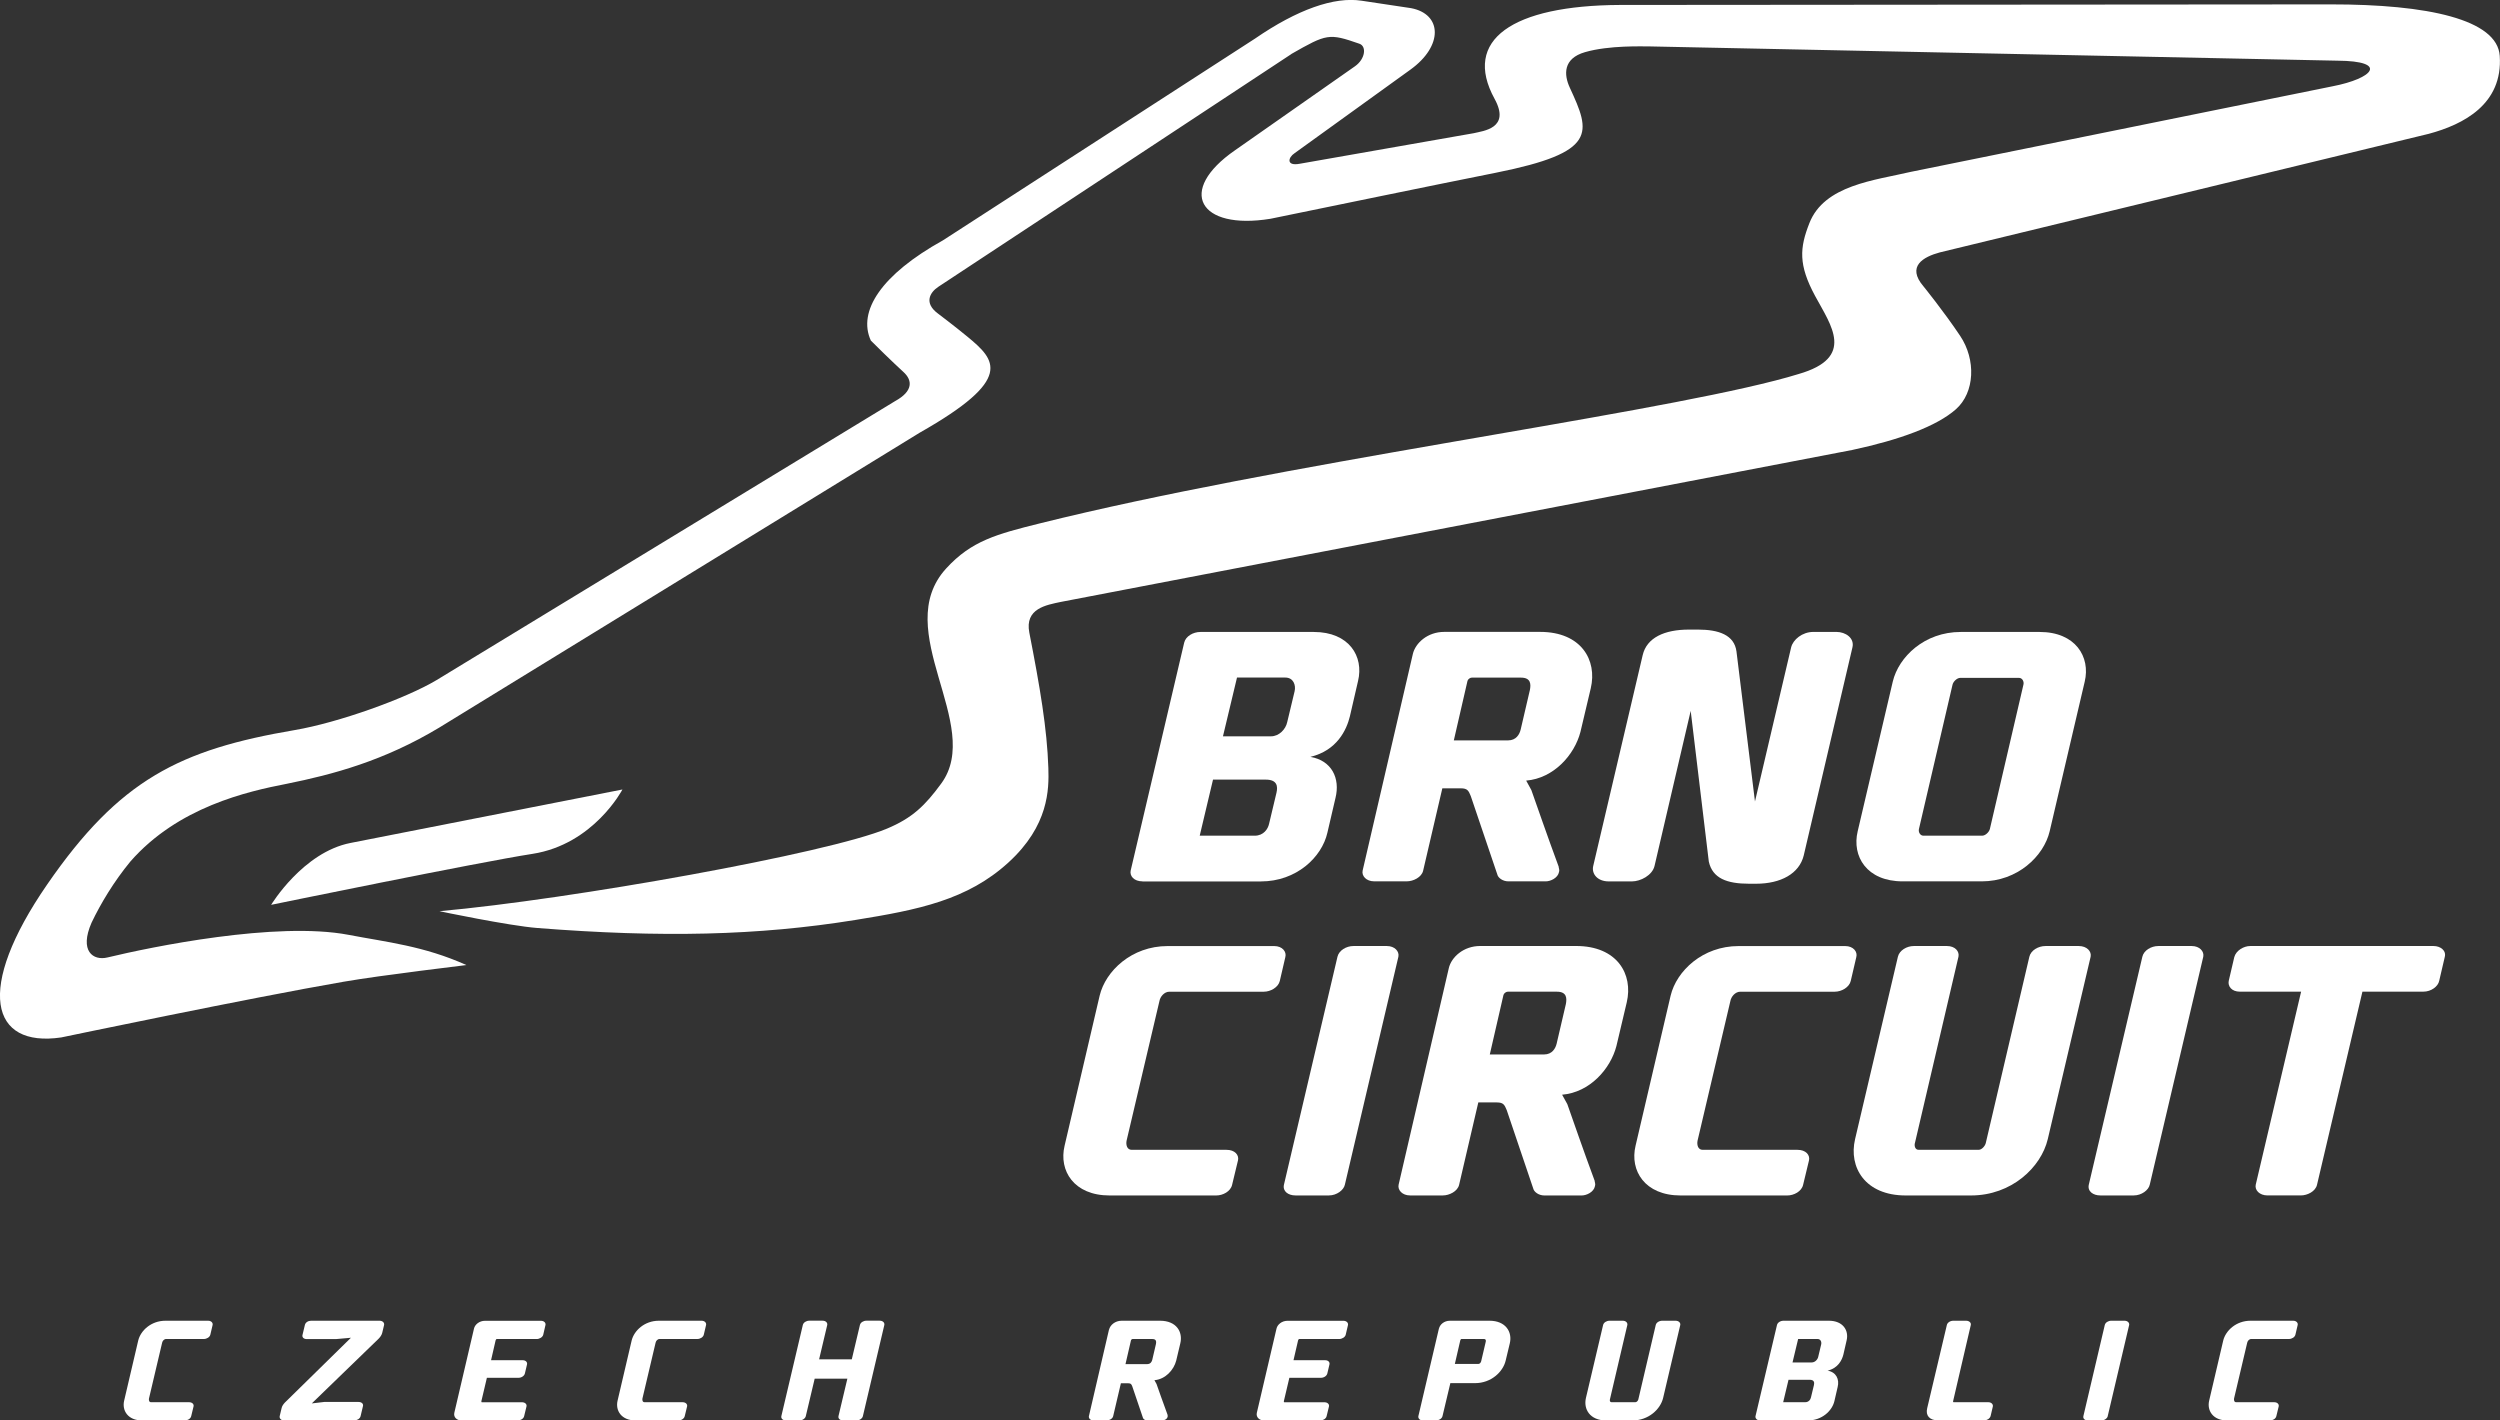 <svg xmlns="http://www.w3.org/2000/svg" id="Label" version="1.1" viewBox="0 0 70.669 40.153"><rect x="0" y="0" width="70.669" height="40.153" fill="#333333" stroke="none"/><defs><style>.st0{fill-rule:evenodd}.st0,.st1{fill:#fff}</style></defs><path d="M36.501,1.53l-9.975,6.576c-.25.165-.407.462-.018.753,0,0,.479.361.835.655.807.666,1.335,1.197-1.343,2.716l-13.581,8.336c-1.562.941-3.008,1.327-4.313,1.59-1.112.216-3.074.656-4.422,2.199-.462.562-.835,1.18-1.096,1.728-.35.8.041,1.081.451.982,1.221-.295,4.774-1.028,6.816-.639,1.066.205,2.124.311,3.329.854.004.002-2.392.284-3.475.472-2.64.456-7.979,1.574-7.979,1.574-1.994.294-2.445-1.356-.395-4.326,2.042-2.961,3.743-3.809,6.999-4.363,1.224-.208,3.13-.889,4.003-1.41l12.968-7.89c.509-.28.495-.586.231-.824,0,0-.368-.335-.919-.886-.38-.829.297-1.866,2.038-2.833l8.822-5.703c1.197-.824,2.239-1.189,3.01-1.071l1.398.21c.883.166.919,1.068-.019,1.741l-3.269,2.358c-.189.123-.245.373.144.3l4.447-.781.468-.082c.273-.066,1.051-.136.593-.971-.915-1.67.5-2.641,3.546-2.655l20.087-.016c2.747-.003,4.711.427,4.78,1.454.092,1.366-1.022,1.941-2.007,2.205l-13.822,3.352c-.46.125-.948.39-.46.96,0,0,.57.702,1.037,1.4.45.673.416,1.598-.12,2.073-.541.48-1.597.866-2.929,1.151l-22.375,4.296c-.408.087-1.022.184-.889.868.3,1.535.502,2.716.538,3.827.019.602.014,1.626-1.126,2.668-1.165,1.065-2.549,1.34-4.33,1.627-2.754.445-5.487.503-8.993.227-.8-.063-2.771-.475-2.762-.475,3.724-.334,10.981-1.635,12.65-2.334.717-.301,1.074-.648,1.534-1.276,1.21-1.654-1.462-4.332.141-6.081.713-.778,1.421-.967,2.652-1.273,6.754-1.682,16.752-2.996,20.787-4.037.239-.061.455-.122.65-.182,1.619-.465.923-1.371.472-2.207-.479-.886-.436-1.362-.163-2.058.42-1.078,1.844-1.21,2.867-1.451l11.918-2.418c1.154-.222,1.604-.716.138-.725l-19.432-.403c-.201.002-1.144-.037-1.833.162-.623.18-.601.635-.429,1.006.588,1.273.795,1.825-2.087,2.402-2.202.441-4.324.882-6.375,1.302-2.02.329-2.661-.79-1-1.938l3.389-2.373c.291-.205.335-.564.124-.637-.86-.299-.917-.285-1.925.291" class="st0"/><path d="M32.295,24.914c-.24,0-.365-.152-.334-.303l1.513-6.444c.042-.18.251-.303.459-.303h3.204c1.002,0,1.419.693,1.252,1.385l-.23.997c-.094.389-.366.968-1.117,1.149.605.104.845.607.71,1.158l-.23.987c-.157.693-.876,1.376-1.879,1.376h-3.35ZM34.289,22.038l-.376,1.585h1.555c.251,0,.376-.19.407-.342l.208-.873c.042-.18.021-.37-.302-.37h-1.492ZM35.927,20.814c.23,0,.417-.2.459-.399l.209-.873c.042-.171-.032-.389-.261-.389h-1.367l-.397,1.661h1.357Z" class="st1"/><path d="M39.937,18.489c.073-.313.417-.627.887-.627h2.713c1.159,0,1.618.797,1.43,1.594l-.292,1.234c-.167.646-.751,1.31-1.534,1.376l.146.266c.135.38.459,1.319.772,2.164,0,.038.031.095.011.152-.032.171-.24.266-.376.266h-1.054c-.167,0-.293-.104-.313-.19l-.752-2.221c-.062-.152-.094-.219-.282-.219h-.522l-.542,2.326c-.042.19-.282.303-.459.303h-.929c-.219,0-.355-.152-.323-.303l1.419-6.121ZM41.607,19.154c-.052,0-.115.048-.125.095l-.386,1.68h1.534c.229,0,.323-.171.355-.303l.261-1.12c.032-.161.032-.351-.25-.351h-1.388Z" class="st1"/><path d="M49.609,22.655l1.022-4.355c.053-.219.314-.437.627-.437h.657c.251,0,.512.171.449.437l-1.377,5.883c-.126.513-.648.798-1.347.798h-.198c-.626,0-1.033-.152-1.138-.626l-.512-4.261-1.022,4.384c-.063.266-.397.437-.638.437h-.657c-.323,0-.491-.218-.438-.437l1.398-5.959c.115-.494.617-.722,1.305-.722h.261c.584,0,1.023.152,1.085.617l.523,4.242Z" class="st1"/><path d="M53.786,24.914c-1.023,0-1.441-.712-1.274-1.414l.992-4.232c.167-.702.897-1.404,1.92-1.404h2.233c1.012,0,1.44.703,1.273,1.404l-.991,4.232c-.167.703-.908,1.414-1.92,1.414h-2.233ZM56.03,23.623c.094,0,.198-.104.219-.19l.949-4.081c.021-.085-.031-.19-.125-.19h-1.66c-.094,0-.198.104-.219.19l-.95,4.081c-.021.085.032.19.126.19h1.66Z" class="st1"/><path d="M31.366,33.793c-1.012,0-1.44-.703-1.273-1.404l.991-4.242c.167-.702.908-1.404,1.92-1.404h3.016c.23,0,.355.161.313.313l-.156.673c-.042.18-.261.304-.449.304h-2.672c-.146,0-.261.142-.282.266l-.929,3.948c-.021.114.011.256.146.256h2.682c.23,0,.355.143.323.294l-.167.693c-.042.19-.261.303-.449.303h-3.016Z" class="st1"/><path d="M38.016,33.489c-.031.151-.23.303-.449.303h-.95c-.198,0-.365-.114-.323-.303l1.513-6.444c.042-.18.251-.303.449-.303h.95c.219,0,.355.152.323.303l-1.513,6.444Z" class="st1"/><path d="M40.954,27.368c.073-.313.417-.627.887-.627h2.713c1.159,0,1.618.797,1.43,1.594l-.292,1.234c-.167.646-.751,1.31-1.535,1.376l.147.266c.135.38.458,1.319.772,2.164,0,.038.031.095.01.152-.031.171-.24.266-.376.266h-1.054c-.167,0-.292-.104-.313-.19l-.751-2.221c-.063-.152-.094-.219-.282-.219h-.522l-.542,2.326c-.042.19-.282.303-.459.303h-.929c-.219,0-.355-.152-.323-.303l1.419-6.121ZM42.624,28.032c-.052,0-.114.048-.125.095l-.386,1.68h1.534c.229,0,.323-.171.355-.303l.261-1.12c.031-.161.031-.351-.251-.351h-1.388Z" class="st1"/><path d="M47.506,33.793c-1.012,0-1.44-.703-1.273-1.404l.991-4.242c.167-.702.908-1.404,1.92-1.404h3.016c.23,0,.355.161.313.313l-.157.673c-.041.18-.261.304-.449.304h-2.672c-.146,0-.261.142-.282.266l-.928,3.948c-.021.114.01.256.146.256h2.682c.23,0,.355.143.324.294l-.167.693c-.042.19-.261.303-.449.303h-3.016Z" class="st1"/><path d="M54.129,32.312c-.021.085.01.19.104.19h1.702c.083,0,.177-.104.198-.19l1.232-5.267c.042-.18.25-.303.458-.303h.939c.23,0,.366.152.335.303l-1.211,5.154c-.188.797-1.023,1.594-2.171,1.594h-1.846c-1.148,0-1.618-.797-1.43-1.594l1.21-5.154c.042-.18.251-.303.449-.303h.939c.23,0,.356.152.324.303l-1.231,5.267Z" class="st1"/><path d="M60.768,33.489c-.032.151-.23.303-.45.303h-.949c-.199,0-.366-.114-.324-.303l1.514-6.444c.041-.18.25-.303.449-.303h.949c.22,0,.355.152.324.303l-1.513,6.444Z" class="st1"/><path d="M66.78,28.032l-1.283,5.457c-.042.19-.272.303-.46.303h-.939c-.23,0-.366-.152-.334-.303l1.283-5.457h-1.733c-.229,0-.344-.152-.313-.304l.157-.673c.052-.19.271-.313.449-.313h5.186c.188,0,.366.124.314.313l-.157.673c-.031.152-.219.304-.449.304h-1.723Z" class="st1"/><path d="M4.02,40.153c-.405,0-.577-.28-.51-.562l.397-1.696c.067-.281.364-.561.769-.561h1.208c.092,0,.142.064.125.125l-.063.269c-.017.072-.104.122-.18.122h-1.07c-.058,0-.104.057-.113.106l-.372,1.578c-.008.046.004.103.058.103h1.074c.092,0,.142.057.129.117l-.067.277c-.017.076-.105.122-.18.122h-1.208Z" class="st1"/><path d="M9.922,37.815l-.426.038h-.824c-.092,0-.138-.057-.121-.118l.067-.28c.017-.076.096-.121.175-.121h1.935c.092,0,.142.061.129.121l-.054.227c-.017.065-.063.122-.104.164-.623.599-1.262,1.225-1.885,1.825.113-.011.242-.03.351-.041h.97c.092,0,.142.057.125.117l-.067.284c-.017.076-.109.122-.18.122h-1.977c-.096,0-.142-.061-.13-.122l.054-.227c.013-.061.05-.11.092-.156l1.868-1.833Z" class="st1"/><path d="M14.044,37.85c-.013,0-.029.019-.034.038l-.129.562h.894c.092,0,.138.061.122.121l-.059.251c-.017.075-.101.125-.18.125h-.895l-.155.657c-.004.022,0,.034.013.034h1.129c.096,0,.146.057.133.117l-.067.277c-.017.076-.109.122-.184.122h-1.576c-.146,0-.242-.095-.213-.22l.556-2.379c.025-.11.146-.22.314-.22h1.576c.096,0,.146.064.129.125l-.062.269c-.017.072-.109.122-.184.122h-1.129Z" class="st1"/><path d="M17.968,40.153c-.405,0-.577-.28-.51-.562l.397-1.696c.067-.281.364-.561.769-.561h1.209c.091,0,.142.064.125.125l-.063.269c-.017.072-.104.122-.18.122h-1.07c-.059,0-.104.057-.113.106l-.372,1.578c-.008.046.004.103.059.103h1.074c.092,0,.142.057.13.117l-.067.277c-.017.076-.104.122-.18.122h-1.208Z" class="st1"/><path d="M23.953,38.972h-.924l-.251,1.058c-.012.061-.088.122-.18.122h-.381c-.079,0-.146-.046-.13-.122l.607-2.576c.017-.072.1-.121.179-.121h.381c.092,0,.142.061.13.121l-.23.971h.924l.23-.971c.017-.072.1-.121.18-.121h.381c.091,0,.142.061.129.121l-.606,2.576c-.012.061-.088.122-.18.122h-.38c-.08,0-.146-.046-.13-.122l.251-1.058Z" class="st1"/><path d="M31.351,37.584c.03-.125.167-.25.355-.25h1.087c.463,0,.648.318.572.637l-.117.493c-.067.258-.301.524-.615.551l.059.106c.054.151.184.527.31.865,0,.015.012.038.004.061-.013.069-.096.106-.151.106h-.422c-.067,0-.117-.042-.125-.076l-.301-.888c-.025-.061-.038-.087-.113-.087h-.209l-.218.929c-.017.076-.113.122-.184.122h-.372c-.088,0-.142-.061-.13-.122l.568-2.447ZM32.02,37.85c-.021,0-.046.019-.05.038l-.155.672h.615c.092,0,.13-.069.142-.122l.104-.447c.012-.065.012-.14-.1-.14h-.556Z" class="st1"/><path d="M36.727,37.85c-.012,0-.029.019-.033.038l-.13.562h.895c.092,0,.138.061.121.121l-.059.251c-.017.075-.1.125-.18.125h-.894l-.155.657c-.004.022,0,.034.013.034h1.128c.096,0,.146.057.134.117l-.067.277c-.017.076-.108.122-.183.122h-1.576c-.146,0-.242-.095-.213-.22l.556-2.379c.025-.11.146-.22.313-.22h1.576c.096,0,.146.064.13.125l-.063.269c-.017.072-.109.122-.184.122h-1.129Z" class="st1"/><path d="M40.677,37.554c.025-.11.142-.22.309-.22h1.121c.455,0,.648.318.572.637l-.117.489c-.075.319-.41.638-.866.638h-.698l-.222.933c-.017.076-.113.122-.18.122h-.372c-.092,0-.142-.061-.13-.122l.581-2.477ZM41.312,37.85c-.012,0-.029.019-.033.038l-.154.668h.664c.042,0,.071-.042.08-.076l.13-.554c.008-.034,0-.075-.042-.075h-.644Z" class="st1"/><path d="M45.508,39.561c-.009.034.005.076.042.076h.681c.033,0,.072-.042.08-.076l.493-2.106c.016-.072.1-.121.184-.121h.376c.093,0,.146.061.133.121l-.484,2.06c-.075.319-.41.638-.87.638h-.739c-.461,0-.648-.319-.573-.638l.485-2.06c.017-.072.1-.121.179-.121h.376c.093,0,.142.061.13.121l-.493,2.106Z" class="st1"/><path d="M49.759,40.153c-.096,0-.147-.061-.135-.122l.607-2.576c.017-.072.1-.121.184-.121h1.283c.402,0,.568.277.502.554l-.091.398c-.038.156-.147.387-.447.459.242.041.339.243.284.463l-.091.395c-.063.277-.352.55-.753.55h-1.342ZM50.557,39.003l-.151.634h.623c.1,0,.151-.076.163-.137l.084-.349c.016-.072.007-.148-.121-.148h-.598ZM51.213,38.513c.091,0,.167-.08.184-.159l.083-.349c.017-.068-.012-.155-.104-.155h-.547l-.159.664h.544Z" class="st1"/><path d="M56.203,39.637c.091,0,.142.061.13.121l-.063.269c-.021.076-.109.125-.184.125h-1.291c-.255,0-.368-.14-.318-.345l.556-2.352c.012-.061.088-.121.179-.121h.368c.075,0,.146.049.13.121l-.498,2.143c-.007.023-.004.038.009.038h.982Z" class="st1"/><path d="M59.581,40.031c-.012.061-.093.122-.18.122h-.379c-.08,0-.147-.046-.13-.122l.605-2.576c.017-.072.1-.121.18-.121h.379c.089,0,.142.061.13.121l-.606,2.576Z" class="st1"/><path d="M62.958,40.153c-.405,0-.577-.28-.51-.562l.397-1.696c.068-.281.365-.561.77-.561h1.209c.091,0,.142.064.125.125l-.063.269c-.016.072-.104.122-.179.122h-1.07c-.059,0-.105.057-.114.106l-.372,1.578c-.007.046.005.103.059.103h1.074c.093,0,.142.057.13.117l-.067.277c-.017.076-.105.122-.18.122h-1.207Z" class="st1"/><path d="M7.663,25.578s5.841-1.201,7.387-1.441c1.735-.269,2.545-1.82,2.545-1.82,0,0-6.706,1.318-7.685,1.511-1.348.263-2.246,1.75-2.246,1.75Z" class="st0"/></svg>